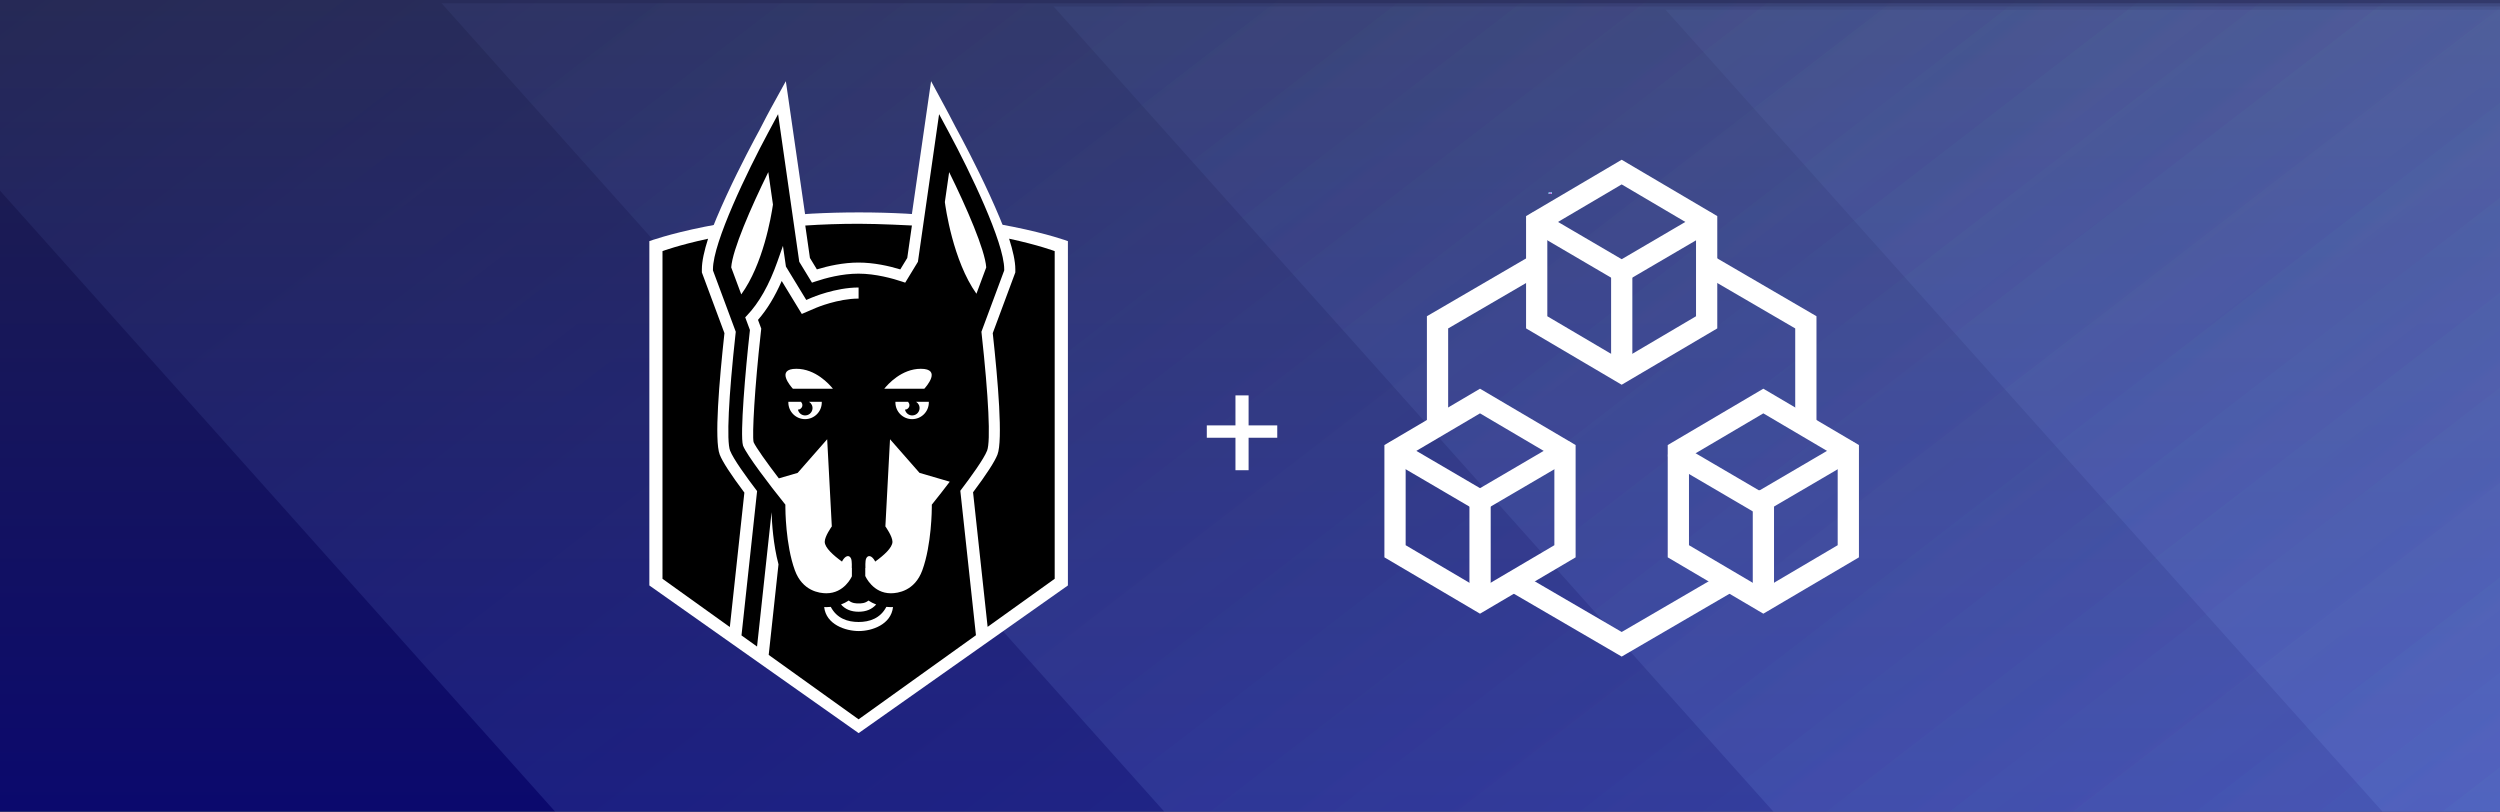 <svg width="770" height="250" viewBox="0 0 770 250" fill="none" xmlns="http://www.w3.org/2000/svg">
<rect x="0" y="0" width="770" height="250" fill="#333333" stroke="none"/>
<g clip-path="url(#clip0)">
<rect width="770" height="250" fill="url(#paint0_linear)"/>
<path d="M171 250H770V0H-52.5L171 250Z" fill="url(#paint1_linear)" fill-opacity="0.3"/>
<path d="M359.5 251H958.5V1H136L359.5 251Z" fill="url(#paint2_linear)" fill-opacity="0.3"/>
<path d="M548 252H1147V2H324.5L548 252Z" fill="url(#paint3_linear)" fill-opacity="0.3"/>
<path d="M736.5 253H1335.5V3H513L736.5 253Z" fill="url(#paint4_linear)" fill-opacity="0.3"/>
<g clip-path="url(#clip1)">
<path d="M478 59.25H477V59.75H478V59.25Z" fill="#74FDFF"/>
<path d="M478 59.25H477V59.75H478V59.25Z" fill="url(#paint5_radial)"/>
<path d="M477.334 59.701C477.541 59.701 477.709 59.533 477.709 59.326C477.709 59.119 477.541 58.951 477.334 58.951C477.127 58.951 476.959 59.119 476.959 59.326C476.959 59.533 477.127 59.701 477.334 59.701Z" fill="url(#paint6_linear)" fill-opacity="0.4"/>
<path d="M477.666 59.701C477.873 59.701 478.041 59.533 478.041 59.326C478.041 59.119 477.873 58.951 477.666 58.951C477.458 58.951 477.291 59.119 477.291 59.326C477.291 59.533 477.458 59.701 477.666 59.701Z" fill="url(#paint7_linear)" fill-opacity="0.4"/>
<path d="M477.5 59.663C477.707 59.663 477.875 59.495 477.875 59.288C477.875 59.081 477.707 58.913 477.5 58.913C477.293 58.913 477.125 59.081 477.125 59.288C477.125 59.495 477.293 59.663 477.5 59.663Z" fill="url(#paint8_linear)" fill-opacity="0.4"/>
</g>
<g style="mix-blend-mode:color-dodge">
<path d="M294.271 39.055L295.122 40.627C296.979 44.051 313.234 74.383 313.233 85.343V85.985L305.864 105.731C307.062 116.495 309.445 139.882 307.646 144.451C306.536 147.277 302.302 153.091 298.682 157.799L296.781 157.803L298.749 175.887L292.815 180.178L290.384 157.816L288.214 157.82C287.999 158.547 287.765 159.262 287.509 159.958C286.149 163.652 283.747 166.452 280.674 168.11C280.494 176.966 272.251 181.743 264.485 181.743C256.654 181.743 248.341 176.969 248.158 168.117C245.079 166.455 242.674 163.656 241.313 159.958C241.068 159.292 240.843 158.609 240.636 157.915L238.513 157.919L236.073 180.416L230.139 176.272L232.127 157.932L230.26 157.935C226.611 153.206 222.296 147.306 221.175 144.448C219.376 139.878 221.666 116.495 222.866 105.73L215.363 85.986V85.343C215.363 74.383 231.748 44.051 233.608 40.627L233.758 40.356C235.548 36.843 236.941 34.264 237.386 33.444L242.039 25C242.039 25 246.289 54.344 246.286 54.37L248.577 70.223L250.72 87.782C253.32 86.963 256.97 86.015 260.886 85.626C261.953 83.01 263.111 81.263 264.385 81.263C266.828 81.263 269.262 83.615 271.452 86.126C273.867 86.565 276.068 87.151 277.828 87.693L280.243 70.224L286.771 25L291.328 33.444C291.716 34.159 292.817 36.212 294.271 39.055Z" fill="white"/>
<path d="M264.457 225.8L200 180.321V74.269C200 74.269 223.834 65.421 264.545 65.421C305.256 65.421 328.915 74.269 328.915 74.269V180.321L264.457 225.8Z" fill="white"/>
<path d="M310.804 73.517C311.977 77.199 312.72 80.48 312.72 82.91V83.905L305.767 102.61C307.386 117.376 308.923 135.645 307.216 140.026C306.373 142.192 303.835 146.103 299.702 151.624L304.187 193.072L324.845 178.267V77.344C324.845 77.344 319.939 75.486 310.804 73.517Z" fill="black"/>
<path d="M251.601 82.97C255.064 81.916 259.692 80.87 264.417 80.87C269.151 80.87 273.809 81.921 277.289 82.976L279.436 79.452L280.868 69.453C280.868 69.453 270.862 68.922 264.529 68.922C258.639 68.922 253.136 69.124 248.027 69.464L249.46 79.452L251.601 82.97Z" fill="black"/>
<path d="M221.677 140.025C219.97 135.646 221.51 117.377 223.128 102.611L216.175 83.906V82.91C216.175 80.485 216.914 77.208 218.085 73.531C208.95 75.496 204.047 77.345 204.047 77.345V178.269L224.788 193.133L229.266 151.727C225.09 146.152 222.526 142.207 221.677 140.025Z" fill="black"/>
<path d="M304.029 138.791C305.145 135.92 304.504 122.349 302.31 102.484L302.278 102.181L309.298 83.292V82.91C309.298 74.668 298.626 52.615 292.317 40.886L289.24 35.16L282.72 80.628L278.805 87.059L277.832 86.733C275.106 85.82 269.74 84.285 264.416 84.285C259.367 84.285 254.367 85.612 251.059 86.727L250.089 87.057L246.172 80.629L239.651 35.161L236.575 40.887C230.266 52.616 219.592 74.667 219.592 82.91V83.293L226.616 102.182L226.583 102.484C224.388 122.35 223.746 135.917 224.864 138.788C225.866 141.364 229.85 146.874 233.185 151.255L228.379 195.708L233.17 199.137L237.643 157.754C237.739 160.965 238.143 167.668 239.777 173.814L236.76 201.712L264.444 221.552L297.678 197.737L300.592 195.648L295.779 151.156C299.103 146.791 303.033 141.346 304.029 138.791ZM292.337 53.007C297.723 63.945 303.374 76.931 303.761 82.353L300.743 90.474C293.488 80.292 291.209 63.745 291.016 62.232L292.337 53.007ZM283.609 113.588C290.128 113.588 285.251 119.113 284.68 119.737H272.349C273.472 118.337 277.715 113.588 283.609 113.588ZM280.093 124.984C279.998 125.669 279.412 126.163 278.74 126.172C278.939 127.072 279.673 127.796 280.64 127.932C281.885 128.108 283.038 127.239 283.21 125.994C283.338 125.081 282.901 124.222 282.165 123.762H286.079V123.955C286.079 126.792 283.776 129.094 280.933 129.094C278.09 129.094 275.786 126.793 275.786 123.955V123.762H279.756C279.735 123.776 279.717 123.797 279.694 123.811C279.991 124.109 280.155 124.532 280.093 124.984ZM267.484 184.972C268.239 185.468 269.032 185.868 269.861 186.182C268.557 187.665 266.765 188.414 264.446 188.414C262.127 188.414 260.335 187.663 259.032 186.178C259.861 185.863 260.657 185.462 261.412 184.963C262.47 185.838 263.654 185.853 264.447 185.853C265.243 185.853 266.426 185.848 267.484 184.972ZM247.118 124.984C247.023 125.669 246.439 126.163 245.767 126.172C245.967 127.072 246.698 127.796 247.666 127.932C248.911 128.108 250.061 127.239 250.237 125.994C250.362 125.081 249.926 124.222 249.193 123.762H253.107V123.955C253.107 126.792 250.801 129.094 247.958 129.094C245.118 129.094 242.81 126.793 242.81 123.955V123.762H246.782C246.76 123.776 246.74 123.797 246.719 123.811C247.019 124.109 247.183 124.532 247.118 124.984ZM244.215 119.737C243.641 119.113 238.765 113.588 245.286 113.588C251.18 113.588 255.419 118.337 256.546 119.737H244.215ZM225.213 82.353C225.602 76.931 231.25 63.946 236.636 53.007L238.072 63.011C237.526 66.751 235.021 81.42 228.307 90.67L225.213 82.353ZM244.818 175.651C241.927 167.734 241.894 156.655 241.894 156.186L241.896 155.429L241.423 154.839C237.145 149.536 229.958 140.086 228.876 137.31L228.839 137.199C227.877 133.861 229.608 113.93 230.923 102.15L230.978 101.643L229.527 97.739L230.078 97.159C233.768 93.299 236.908 87.741 239.412 80.647L241.15 75.721L242.065 82.099L248.334 92.388L250.041 91.658C250.11 91.629 257.295 88.551 264.418 88.551H264.447V91.965H264.416C258.107 91.965 251.456 94.763 251.388 94.793L246.955 96.698L240.768 86.542C238.672 91.359 236.226 95.371 233.465 98.523L234.466 101.218L234.321 102.529C232.45 119.274 231.619 133.942 232.104 136.176C232.777 137.726 236.165 142.482 239.88 147.338L245.68 145.646L254.771 135.285L256.198 162.137C256.111 162.254 254.017 165.191 254.017 166.869C254.017 168.694 256.699 171.071 259.343 172.976C259.38 172.902 259.401 172.816 259.442 172.746C260.379 171.091 261.583 170.79 262.135 172.063C262.445 172.781 262.349 174.928 262.349 174.928L262.386 174.949L262.382 177.494C262.288 177.707 260.042 182.728 254.513 182.728C252.374 182.727 247.152 182.038 244.818 175.651ZM264.519 194.362C260.423 194.362 254.442 192.368 253.843 186.968C254.067 186.979 254.285 186.995 254.513 186.995C254.978 186.995 255.434 186.968 255.885 186.921C257.712 190.452 261.055 191.573 264.446 191.573C267.833 191.573 271.165 190.439 272.989 186.918C273.444 186.966 273.91 186.994 274.383 186.994C274.61 186.994 274.828 186.978 275.05 186.967C274.46 192.368 268.56 194.362 264.519 194.362ZM287.472 154.839L286.997 155.429L286.999 156.186C286.999 156.655 286.965 167.735 284.074 175.651C281.741 182.038 276.518 182.728 274.383 182.728C268.865 182.728 266.601 177.61 266.502 177.396V174.954L266.546 174.927C266.546 174.927 266.448 172.78 266.757 172.062C267.31 170.789 268.516 171.09 269.451 172.745C269.491 172.815 269.514 172.902 269.549 172.975C272.197 171.07 274.878 168.694 274.878 166.869C274.878 165.192 272.788 162.261 272.698 162.138L274.125 135.284L283.214 145.646L292.525 148.364C290.738 150.723 288.935 153.025 287.472 154.839Z" fill="black"/>
</g>
<path fill-rule="evenodd" clip-rule="evenodd" d="M543.106 123.516L569.28 138.941V169.792L543.106 185.217L516.932 169.792V138.941L543.106 123.516Z" stroke="white" stroke-width="6.545"/>
<path fill-rule="evenodd" clip-rule="evenodd" d="M455.843 123.516L482.017 138.941V169.792L455.843 185.217L429.669 169.792V138.941L455.843 123.516Z" stroke="white" stroke-width="6.545"/>
<path fill-rule="evenodd" clip-rule="evenodd" d="M499.475 53L525.648 68.425V99.276L499.475 114.701L473.301 99.276V68.425L499.475 53Z" stroke="white" stroke-width="6.545"/>
<path d="M499.492 83.633V114.484" stroke="white" stroke-width="6.545" stroke-linecap="round"/>
<path fill-rule="evenodd" clip-rule="evenodd" d="M473.514 68.425L499.48 83.633L473.514 68.425Z" fill="#D8D8D8"/>
<path d="M473.514 68.425L499.48 83.633" stroke="white" stroke-width="6.545" stroke-linecap="round"/>
<path d="M516.978 140.309L542.944 155.517" stroke="white" stroke-width="6.545" stroke-linecap="round"/>
<path fill-rule="evenodd" clip-rule="evenodd" d="M525.446 68.425L499.48 83.633L525.446 68.425Z" fill="#D8D8D8"/>
<path d="M525.446 68.425L499.48 83.633" stroke="white" stroke-width="6.545" stroke-linecap="round"/>
<path d="M455.86 154.149V184.999" stroke="white" stroke-width="6.545" stroke-linecap="round"/>
<path fill-rule="evenodd" clip-rule="evenodd" d="M429.882 138.941L455.848 154.149L429.882 138.941Z" fill="#D8D8D8"/>
<path d="M429.882 138.941L455.848 154.149" stroke="white" stroke-width="6.545" stroke-linecap="round"/>
<path fill-rule="evenodd" clip-rule="evenodd" d="M481.814 138.941L455.848 154.149L481.814 138.941Z" fill="#D8D8D8"/>
<path d="M481.814 138.941L455.848 154.149" stroke="white" stroke-width="6.545" stroke-linecap="round"/>
<path fill-rule="evenodd" clip-rule="evenodd" d="M473.301 77.69L441.111 96.449L439.486 97.395V99.276V133.155L446.031 129.298V101.156L473.301 85.265V77.69ZM497.832 201.266L463.027 180.984L469.489 177.175L499.48 194.652L529.465 177.178L535.928 180.986L501.127 201.266L499.48 202.226L497.832 201.266ZM559.473 133.161V99.276V97.395L557.848 96.449L525.648 77.684V85.259L552.929 101.156V129.304L559.473 133.161Z" fill="white"/>
<path d="M543.124 154.149V184.999" stroke="white" stroke-width="6.545" stroke-linecap="round"/>
<path fill-rule="evenodd" clip-rule="evenodd" d="M569.077 138.941L543.111 154.149L569.077 138.941Z" fill="#D8D8D8"/>
<path d="M569.077 138.941L543.111 154.149" stroke="white" stroke-width="6.545" stroke-linecap="round"/>
<path fill-rule="evenodd" clip-rule="evenodd" d="M517.145 138.941L543.111 154.149L517.145 138.941Z" fill="#D8D8D8"/>
<path fill-rule="evenodd" clip-rule="evenodd" d="M517.145 138.941L543.111 154.149L517.145 138.941Z" fill="#D8D8D8"/>
<path d="M384.567 131.02H393.394V134.825H384.567V144.826H380.523V134.825H371.696V131.02H380.523V121.78H384.567V131.02Z" fill="white"/>
</g>
<defs>
<linearGradient id="paint0_linear" x1="385" y1="-123" x2="385" y2="250" gradientUnits="userSpaceOnUse">
<stop stop-color="#2A2D3A"/>
<stop offset="1" stop-color="#0B096D"/>
</linearGradient>
<linearGradient id="paint1_linear" x1="0.454" y1="0" x2="573.733" y2="744.097" gradientUnits="userSpaceOnUse">
<stop stop-color="#88A9FF" stop-opacity="0.2"/>
<stop offset="1" stop-color="#88A9FF"/>
</linearGradient>
<linearGradient id="paint2_linear" x1="188.954" y1="1" x2="762.233" y2="745.097" gradientUnits="userSpaceOnUse">
<stop stop-color="#88A9FF" stop-opacity="0.2"/>
<stop offset="1" stop-color="#88A9FF"/>
</linearGradient>
<linearGradient id="paint3_linear" x1="377.454" y1="2" x2="950.733" y2="746.097" gradientUnits="userSpaceOnUse">
<stop stop-color="#88A9FF" stop-opacity="0.2"/>
<stop offset="1" stop-color="#88A9FF"/>
</linearGradient>
<linearGradient id="paint4_linear" x1="565.954" y1="3" x2="1139.23" y2="747.097" gradientUnits="userSpaceOnUse">
<stop stop-color="#88A9FF" stop-opacity="0.2"/>
<stop offset="1" stop-color="#88A9FF"/>
</linearGradient>
<radialGradient id="paint5_radial" cx="0" cy="0" r="1" gradientUnits="userSpaceOnUse" gradientTransform="translate(477.495 59.601) scale(0.642)">
<stop stop-color="#DA10CC"/>
<stop offset="1" stop-color="#74FDFF"/>
</radialGradient>
<linearGradient id="paint6_linear" x1="477.5" y1="59.435" x2="477.5" y2="59.666" gradientUnits="userSpaceOnUse">
<stop stop-color="white" stop-opacity="0"/>
<stop offset="1" stop-color="white" stop-opacity="0.5"/>
</linearGradient>
<linearGradient id="paint7_linear" x1="477.5" y1="59.435" x2="477.5" y2="59.666" gradientUnits="userSpaceOnUse">
<stop stop-color="white" stop-opacity="0"/>
<stop offset="1" stop-color="white" stop-opacity="0.5"/>
</linearGradient>
<linearGradient id="paint8_linear" x1="477.5" y1="59.435" x2="477.5" y2="59.666" gradientUnits="userSpaceOnUse">
<stop stop-color="white" stop-opacity="0"/>
<stop offset="1" stop-color="white" stop-opacity="0.5"/>
</linearGradient>
<clipPath id="clip0">
<rect width="770" height="250" fill="white"/>
</clipPath>
<clipPath id="clip1">
<rect width="1" height="1" fill="white" transform="translate(477 59)"/>
</clipPath>
</defs>
</svg>
